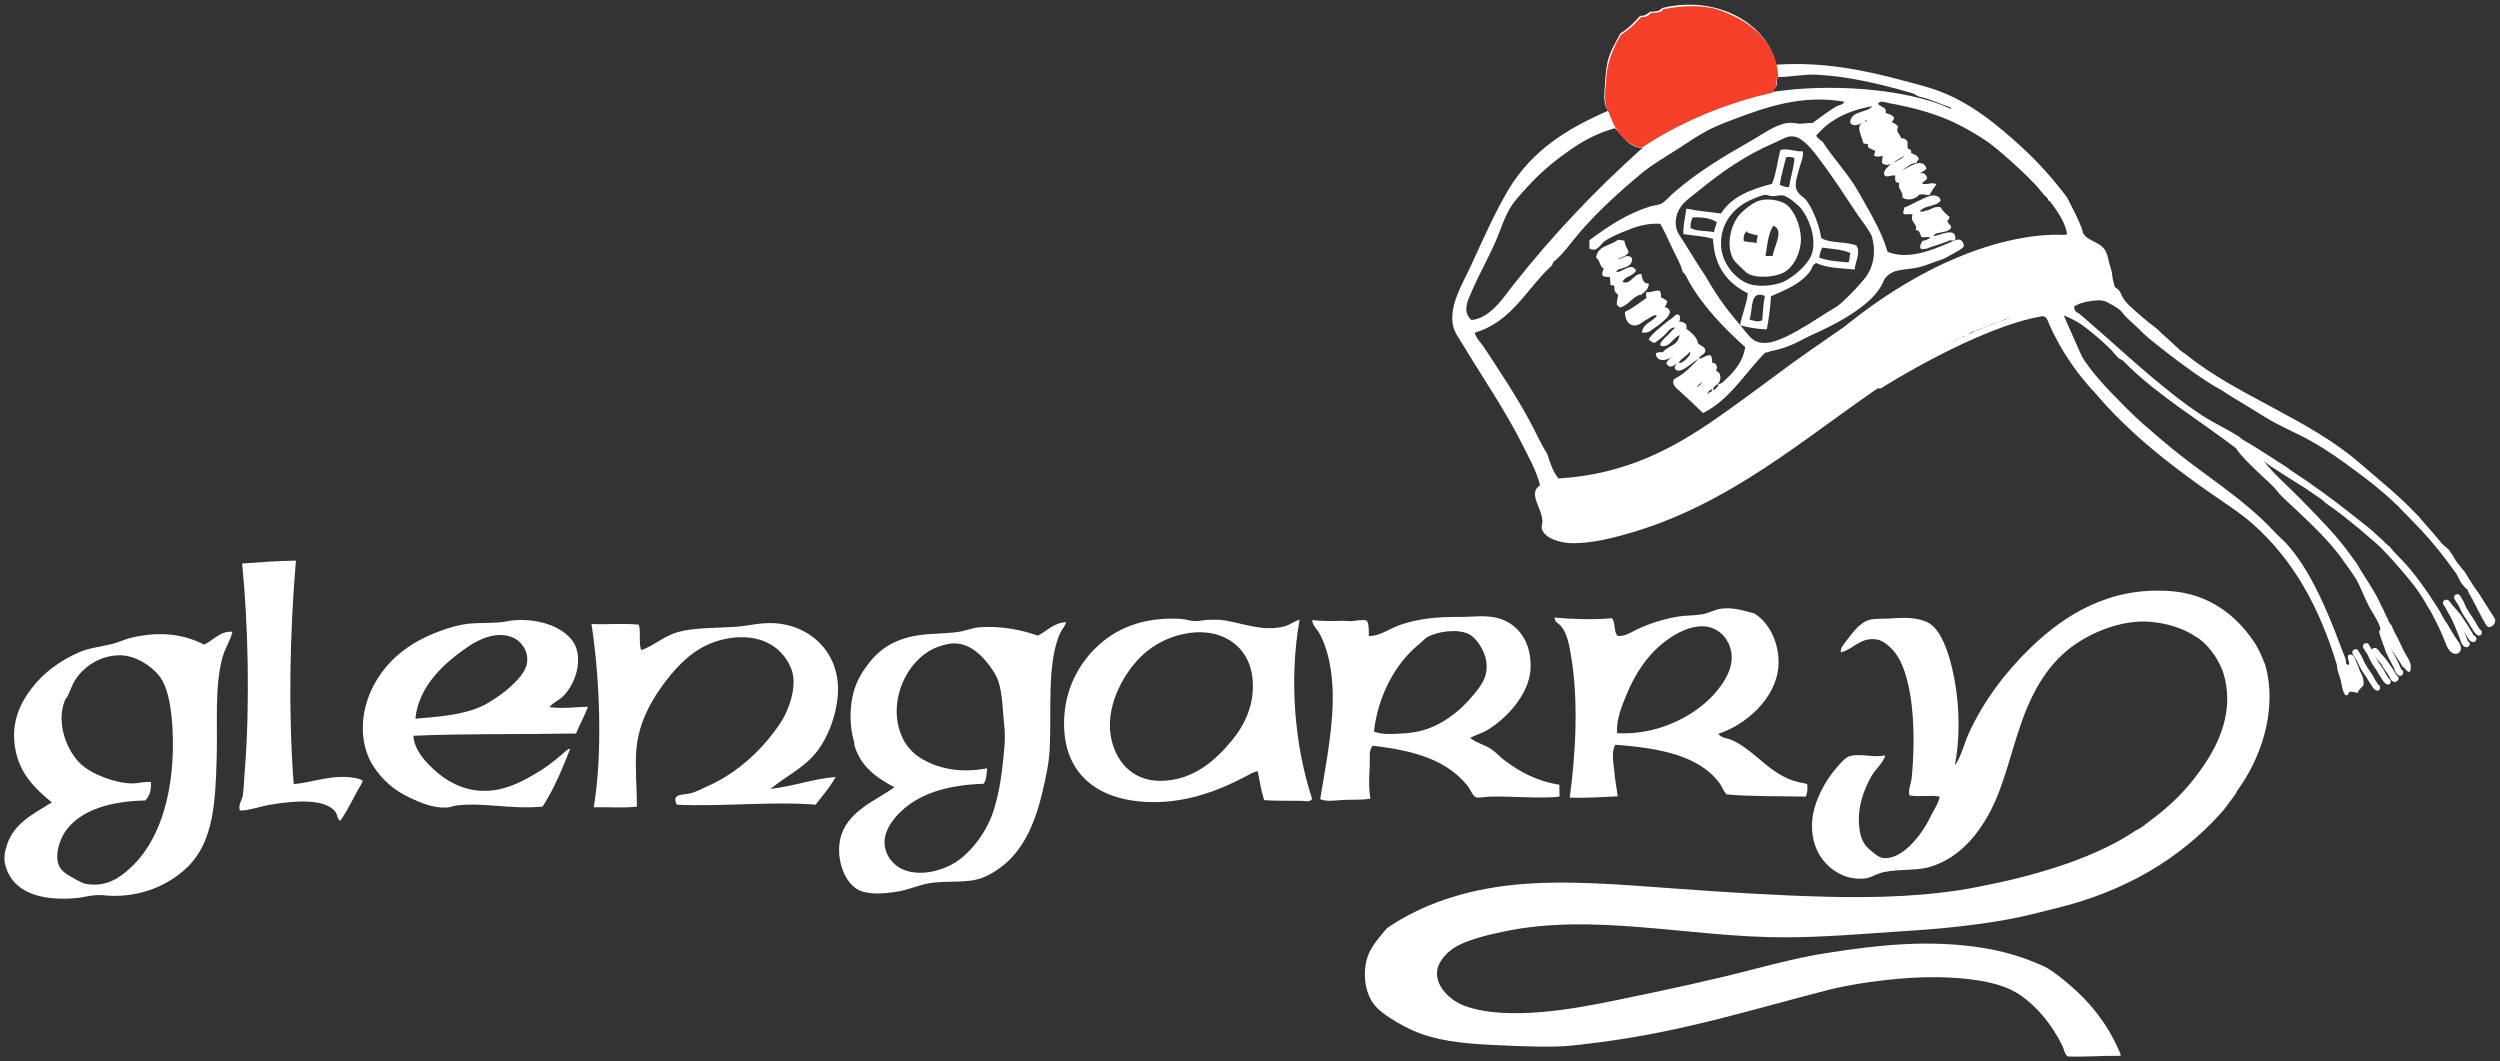 <svg xmlns="http://www.w3.org/2000/svg" xmlns:xlink="http://www.w3.org/1999/xlink" id="Livello_1" x="0px" y="0px" viewBox="0 0 776.4 329.5" style="enable-background:new 0 0 776.4 329.5;" xml:space="preserve"><rect x="0" y="0" width="776.4" height="329.5" fill="#333333" stroke="none"/><style type="text/css">	.st0{fill-rule:evenodd;clip-rule:evenodd;fill:#FFFFFF;}	.st1{fill-rule:evenodd;clip-rule:evenodd;fill:#F44029;}	.st2{fill:#FFFFFF;}</style><path class="st0" d="M740.2,197.8c-0.1-0.4-0.1-1.6-0.7-1.1c-0.2-3.3-2.6-6-4-8.8c-1.5-3-2.4-5.7-4-8.4c-0.4-0.6-0.6-0.8-1-1.5 c-0.9-1.3-1.6-2.3-2.5-3.5c-0.2-0.2-0.1-0.2-0.4-0.6c0,0.1-0.4-0.6-0.5-0.7c-3.6-4.9-8.7-9.9-13.4-14.3c-2.5-2.3-4.8-4.5-5.6-5.3 c-0.4-0.4-0.3-0.3-0.5-0.6c-1.7-2.3-4.5-4.5-6.8-6.8s-4.7-4.4-6.4-7c-11.5-8.8-23.5-15.9-33.6-25.7c-0.5-0.5-1-1.1-1.5-1.5 c-0.4-0.3-1.1-0.5-1.5-0.9c-0.9-0.9-1.7-2-2.6-2.9c-3-2.9-6.2-5.6-9.7-8.1c-1-0.7-2.1-1.9-3.5-1.8c0.2-0.4,0.7-0.2,0.2-0.7 c-1.5,0-0.5-0.6-2-0.9c-1.5,0.6,0.4,2.8,0,2.6c0-0.2-0.2-0.1-0.2,0c0.8,1.5,1.7,4,2.6,4.6c0.2,1.2,1.8,3.9,2.6,4.4 c1.3,2.7,3.3,5.4,5.3,7.9c2,2.4,4.2,4.8,6.4,7c3.8,4,7.7,7.8,12.1,11.4c0.5,0.4,0.8,0.8,1.6,1.4c0.9,0.8,1.3,1.1,1.9,1.6 c10.9,9.3,23.9,16.8,33.8,27.5c1.4,1.5,2.9,2.7,4.2,4.2c6.2,7.1,10.6,16.6,14.5,26.4c1.1,2.8,2.1,5.6,3.3,8.6 c0.2,0.4,0.2,1.1,0.3,1.6c0,0.3,0.2,0.5,0.6,0.6c1.1-0.4-0.7-2.1,0.2-3.1c1.8-0.7,2.1,2,2.9,3.3c0-0.1,0,0,0,0.1 c0-0.3,0.1,0.4,0.2,0.5c0.5,1.9,1.8,2.8,1.5,5.5c-0.6,0.8-1.5,1.3-1.8,2.4c-0.6-0.2-1.4-0.3-2-0.4c-1.1-0.1-0.6,1.3-1.8,1.1 c-1-1.2-1.1-3.1-1.5-4.8c-0.5-1.8-1.2-3.1-1.1-4.4c-5.5-18.2-13.5-32.7-26.2-44c-4.1-3.6-8.9-6.6-13.6-9.9 c-18.4-12.9-35.7-27.3-46.6-47c-0.1-0.6-1-3.2-1.5-3.3c0.1-0.7-0.8-2.1-0.9-2.6c-0.1-0.2-0.5-1.2-0.4-0.2c0-1.1-0.7-2.7-1.8-3.3 c-3,0.4-4.5,1.1-7.3,1.5c-0.4,0,0.1,0.3,0.2,0.2c-0.4,0.4-0.9,0.1-1.5,0.2c-0.6,0.1,0.2,0.2-0.4,0.4c-0.4,0.1-2,0.1-2.9,0.4 c-0.8,0.3-2.1,0.9-2,0.9c-1,0.3-2.6,0.7-3.5,1.3c0,0,0.1-0.1-0.2,0c-1.1,0.4-2,0.9-2.9,1.1c-0.2,0.1-1.1,0.5-0.2,0.4 c-0.3,0.4-0.8-0.2-1.3,0.2c-1.5,0.4-2,1.7-3.1,1.3c-0.1,0.6-1,0.6-0.9,0.9c-0.1,0.3-0.3-0.1-0.7,0c-6.8,3.7-14,7.8-20.4,12.3 c-0.8,0.6-1.4,1.2-2.2,1.5c-24.5,16.4-48.2,38-80.9,47c-2.5,0.7-4.9,1.3-7.5,1.8c-2.7,0.5-5.5,0.9-8.6,0.9c-4.1,0-9-1.6-9.7-4.6 c-0.1-0.6,0.3-1.6,0.2-2.4c-0.2-4.1-4.6-8.5-0.7-11c-1.3-4.9-3.8-9.2-5.9-13.4c-5.3-10.4-11.8-19.8-18-30.1c-1.9-3.2-3.8-5-3.3-9.9 c0.5-5.3,3.9-10.7,5.9-15.2c3.5-7.6,7.3-16.2,11.4-23.1c7.4-12.4,18.4-19.1,31-24.6c-1-1.5-1.3-3.2-1.1-6.2c0.2-2.6,0.3-5.5,0.7-7.7 c0.6-4.2,3-7.7,4.2-10.1c2.4-1.5,4.3-3.4,6.2-5.5c1.5,0.1,2.1-0.5,3.1-1.3c1,0.1,1.6-0.1,2.4-0.2c0.5-0.2,1-0.5,1.3-0.9 c16.4-4.1,32.4,4.3,35.4,17.6c14-1,27,1.6,38.2,4.6c4.1,1.1,8,2,11.6,3.3c10.5,3.7,19.2,11,26.8,18c5.1,4.7,9.7,9.9,13.8,15.4 c1.4,2.9,3.2,6.1,4.4,9.2c0.3,0.7,0.3,1.1,0.4,1.5c0.1,0.3,0.2,0.5,0.7,1.1c1.3,1.5,4.5,2.2,5.9,4c1,1.3,1.2,2.6,1.5,4 c0.3,1.1,0.6,1.9,0.9,3.1c0.1,0.3,0.2,1.1,0.1,0.7c0.2,1.7,0.4,2.4,0.8,3.9c0,0.3,0.2,0.4,0.5,0.5c0.7,0.7,0.9,0.4,1.7,2.3 c1,2.4,4,4.6,6.2,6.6c0.2,0.2,1.4,1.2,2.4,2s1.4,1,2.7,2.1c0.8,0.9,1.2,1.2,2.1,2c1.5,1.3,2.9,2.7,4.6,4.2c0.3,0.2,0.2,0.3,0.3,0.3 c0,0,0.1,0.1,0.4,0.3c0.4,0.3,1,0.6,1.3,0.9c16,12.9,38.1,20,53.8,33.6c5.5,4.8,11.1,9.2,16.3,14.5c0.5,0.5,1.2,1.3,2,2 c1.3,1.7,3,3.4,4.6,5.3c0.8,1,1.6,1.9,2.4,2.9c0.8,0.9,1.1,1.1,2.4,2.2c0.4,0.5,0.2,0.2,0.7,1c1,1.2,0.8,1.4,1.7,2.7 c0.3,0.4,0.4,0.5,0.5,0.7c0.7,0.6,0.8,1.2,2,2.4c1.4,2.1,2.8,4.7,4.6,7l5,7.9c0.2,1.8-1.3,2.3-1.3,2.3c-0.7,0.5-1.3-0.2-1.3-0.2 c-0.8-1.1-4.6-8.5-4.6-8.5c-0.5-0.9-1.2-2-1.5-3.1c-0.1-0.2,0.4,1.2-2-2c-1.3-2.5-1-2.2-2-3.5c-3.2-4.5-6.5-8.6-10.1-12.5 c-2.1-2.2-5.1-5.3-6.6-6.8c-0.7-0.7-0.7-1-1.3-1.3c-4-3.9-8.3-7.3-12.7-10.5c-4.3-3.2-8.6-6.3-13.4-9c-4.7-2.7-9.9-4.7-14.7-7.7 c-3.5-2.2-7.2-4.4-10.5-6.4c-0.5-0.3-1.1-0.7-1.7-1.1c-0.6-0.4-0.8-0.5-1.2-0.8c-5.2-2.6-15.8-10.5-23.1-16.5 c-0.3-0.3-0.4-0.5-1.2-1.1c-0.7-0.7-1-1-1.5-1.5c-1.6-1.6-3.9-3.3-5.3-5.3c-0.6-0.7-1.4-1.1-1.9-1.5c-0.9-0.6-0.9-0.5-1.6-0.9 c-2.6-1.7-4.3-1.1-7.4-0.7l-2.1,0.6l-1.7,0.8c-0.2,1.6,0.9,1.9,1.5,2.3c9.7,8.2,19.4,17.5,29.7,25.5c2.8,2.2,5.6,4.2,8.6,6.2 c3.6,2.3,7.9,4.3,11.2,6.4c0.4,0.2,0.7,0.7,1.1,0.9c5,2.9,9.4,5.9,13.4,8.4c0.5,0.4,1.1,0.7,1.5,1.1c6.6,4.3,13.5,9.3,20,14.5 c2,1.6,3.8,2.9,5.7,4.6c0.8,0.7,1.8,1.7,3.2,2.9c0.4,0.4,0.5,0.6,1.2,1.2c0.4,0.3,0.7,0.5,1.1,1c1.2,1.5,2.5,2.7,4,4.3 c3.6,3.9,6.9,8.5,9.9,13.2c0.5,0.8,0.8,1.3,1.5,2.4c0.4,0.9,0.8,1.5,1.2,2.2c0,0.1,0,0,0.4,0.7c0.3,0.3,0.1,0.1,0.8,1.1 c0,0.1,2.3,4.1,3.3,5.3c1.5,2.2,0.5,3.4-0.4,3.7c-2.1,0.4-3.1-1.9-3.7-3.5c-1.7-4.6-4-8.5-4.5-9.6c-0.3-0.6-0.9-1.3-1-1.6 c-2.6-4.7-5-7.6-8.1-11.2c-2.8-3.2-5.5-6.4-8.8-9.2c-0.3-0.3-0.8-0.6-1.2-1c-1-0.9-2-1.7-3-2.6c-3.2-2.6-6.7-5.5-10.3-7.9 c-1-0.8-0.9-0.9-1.5-1.3c-1.4-1-3.3-2.3-4.8-3.3c-1-0.7-1.4-0.9-2.4-1.5c-2.2-1.4-6.5-4.1-7.5-4.8c-0.9-0.5-2.3-1.5-3.3-2.4 c3.3,4.3,7.5,7.8,11.2,11.6c3,3.1,7.5,7.6,11,11.6c2.4,2.8,4.6,5.7,6.7,8.7c1.7,3,4.7,7.3,6.7,11.1c0.3,0.6,0.6,1.4,0.9,2 c0.2,0.4,0.8,1.4,0.9,1.7c0.3,0.9,0.1,0.1,0.8,1.8c0.2,0.3,0.2,0.3,0.7,1.5c0.1,0.2,0.1,0.3,0.8,1.1c0.5,1.1,1,2.4,1.9,3.9 c0.3,0.6,0.7,1.4,1.1,2.3c0.3,0.8,0.8,1.7,1.3,2.6c1,1.8,2.2,3.2,1.5,5.5c-0.9,0.7-1.8-1.5-2.2-1.3 M482,82.4 c-7.6,6.8-12.4,17.6-24,20.9c0.4,1.8,1.9,3.1,2.9,4.6c5,7.6,10,15.1,14.3,23.1c1.8,3.3,3.2,6.7,5.3,9.9c0.9,2.9,1.8,5.6,3.5,7.7 c21.3-1.3,36.2-9.7,49.4-18.9c6.4-4.5,12.8-9.2,18.7-13.6c6.2-4.7,12.6-9,18.9-13.4c2.4-1.7,5.4-2.9,7.3-5.3 c-0.1,0.2-0.3,0.6,0.2,0.4c1-0.3,4.8-3.6,5.1-4c0.7,0,1.6-0.5,2.2-0.9c0.7-0.5,1.5-1.1,2.2-1.5c1.2-0.7,2.8-1.7,3.7-2.4 c0.3-0.2,0-0.3,0.2-0.4c0.9-0.6,2.1-0.9,3.1-1.5s2-1.4,3.1-2c2.3-1.3,4.8-2,6.4-3.5c1.1,0.1,3.1-1.2,3.5-1.3c2-0.5,4.6-2,5.9-2.4 c6.5-1.9,14.4-4.2,22.6-4.8c1.9-0.1,3.8,0.2,5.7-0.4c-0.6-4.7-3.2-7.3-5.5-10.3c-0.1-0.3-0.5-0.2-0.7,0c0.4-1-0.9-1.4-1.3-2 c-1.9-2.2-3.4-4.6-5.3-6.6c-1.3-1.4-3-2.6-4.6-4c-4.7-4.1-9.8-7.5-15.4-10.5c-6.7-3.6-14.5-5.8-22.9-7.3c-0.9-0.2-2.5-0.9-3.3,0.2 c0.9,1.2,2.8,0.9,2.4,2.9c1.1,0.3,2.2,0.6,2.6,1.5c0,0.7-0.5,0.9-0.7,1.3c0.8,0.4,1.6,0.8,2,1.5c-0.9,1.5,0.5,2.1,0.9,3.5 c1,0,1.6,0.4,2,1.1v2c0.4,0.4,1.4,0.3,1.1,1.5c0.9,0.5,2.1,0.7,2.4,1.8c-0.1,0.6-0.7,0.7-0.7,1.3c-1.7,0-3,1.3-4.6,2.4 c2-0.9,6.4-4.4,7.7-0.7c-0.4,0.7-1.3,1-2,1.5c1.6-0.3,1.8,0.7,2.2,1.5c-0.1,0.8-2.2,1.5-1.3,1.8c1.6,0.3,3.2-0.7,4.2,0.2 c-0.9,1-1.5,2.2-2.2,3.3c-1.1,0-1.8-0.4-3.1-0.2c-0.9,1.3-3.7,2.2-5.3,0.9c0.3-2.1-1.7-2.6-0.9-4.6c-1.5,0.3-1.4-1-1.3-2.2 c-1.7-0.2-2.9,1-3.5-0.4c-0.1-1.7,1.9-2.5,2-3.3c-0.6,0.7-2.1,0.4-2.6-0.2c-0.1-0.9,0.2-1.5,0.2-2.2c-0.8,0.2-1.9,0.4-2.6,0 c-0.2-0.8,0.3-0.8,0.2-1.5c-0.7-0.8-2.5-0.4-2.2-2.2c-0.7,0-1.3,0-1.5-0.4c-0.4-2.3-2.6-5.2,0.2-6.4c-1.2,0.7-3.2,1.7-4.2,0.2 c0-3.8,5.7-3.1,6.8-5.1c-7.5,1.3-13.4,4.3-17.4,9.2c0.6,0.7,1.2,1.3,2,1.8c3.5,5.4,8.2,10.2,11.4,16s6.9,11.6,8.8,18.2 c6.1,2.5,13.2-0.3,18.2-2.4c2.8-1.2,4.8-2.6,5.5,0.4c0,0.8-0.9,1-1.3,1.4c-0.2,0.2-1.1,0.6-1.2,0.7c-0.1,0.1-0.4,0.3-0.5,0.3 c-0.1,0.1-0.2,0.1-0.5,0.3c-0.4,0.2-0.9,0.4-1.3,0.7c-0.8,0.4-1.3,0.7-2.3,1.1c-2,0.5-3.8,1.5-6.5,2.2c-3.9,1-7.7,0.6-9.9,2.2 c-1.3,0.9-2.2,1.6-2,3.1c-1.1,0.1-1.7,1.6-2.6,2.6c-1,1-2.3,1.7-2.6,2.6c-0.4-0.4-2,0.8-1.5,1.3c-1-0.5-2.4,1-2.4,1.5 c-1-0.1-2.3,1.1-3.5,2c-0.5,0.4-1.2,0.7-1.8,1.1c-1.3,1-0.9,1.5-1.5,0.9c-2.3,1.9-5.1,3.3-7.9,4.8c-3.5,2-7.8,3.8-12.1,4.2 c-6.5,6.4-11,14.7-19.6,19.1c-1.9-1.9-4.7-4.5-7-6.6c-1.3-1.2-2.9-2.2-2-4c3.2-1.5,5.4-4,7.7-6.4c-2.1,1.2-6.1,5.5-7.5,3.1 c0-0.9,0.6-1.4,1.1-1.8c-1.1,0.7-2.7,2.3-3.7,0.2c0.3-1.1,2.5-2.5,2.2-2.6c-1.1,1.7-5.2,2.7-5.5-0.4c0.5-0.4,1.2-0.5,2.2-0.4 c1-1.4,3.1-1.9,4.2-3.1c0.7-0.7,0.7-1.4,1.1-2.2c-2.2,0.7-3.1,4-5.9,3.3c-1.1-0.8,2.7-3.6,3.1-4.4c0.7-0.7,1.5-1.2,1.1-1.3 c-1.5,0.1-2.2,1.6-3.1,2.4c-1,0.9-2,1.7-3.1,2.4c-0.7-0.2-1.3-0.6-1.8-1.1c1.2-1.9,3-3.2,4.4-4.4c1.2-1,1.7-1.4,2.9-2.2 c0.6-0.5,1.1-1.3,2-1.1c0.6,0.4,0.5,1.5,0.2,2.2c1.1-0.1,1.6,0.4,2.2,0.9c0,0.8,0.2,0.6,0,1.3c1.6,1.2,3.2,2.4,3.7,4.6 c0.9,0.8,2.2,1,2.2,2.2s-1.5,1.3-2,2.4c1,0.3,2.5-1.4,3.7-0.9c0.3,0.6,0.5,1.2,0.4,2.2c0.5,0.2,1.3,0.2,1.3,0.9c0.5,0.5,0,1.1,0,1.8 c1.7,0.3,1.6,3.1,0.4,4c1.1,0.1,2.1-1,2.9-1.8c2.6-2.4,5.1-5.6,5.7-9.7c-6.5-5.8-13-12.5-17.4-20.2c-0.6-1-1-2.4-2-3.1 c-0.6-2.5-2.1-4.9-3.3-7.5s-2.4-5.2-3.7-7.5c-3.6-0.2-6.8,0.6-9.7,1.8c-2.6,1-5.8,2.3-7.7,3.7c-1.4,1.1-2.1,3.4-4.6,2.2v-2.6 c5.8-4.3,11.6-8.2,18.9-10.5c1.1-0.3,2.5-0.4,3.5-0.9c1.2-0.6,2.7-2.5,4.2-3.7c7.3-6.3,15.4-11.1,24-16c3.3-1.9,7-4.7,10.8-5.3 c1.5-0.2,2.5,0.1,3.5,0.2c1.5,0.1,2.8-0.3,4.4-0.2c2.4-1.7,4.9-3.7,7.3-5.1c0.9-0.5,2.1-0.5,2.6-1.5c-13.3-2.4-25,1.9-34.5,5.5 c-3.5,1.3-6.5,2.5-9.4,4.2c-2.9,1.6-5.5,3.5-8.4,5.3c-3.7,2.4-7.4,4.5-10.8,7.3c-6.6,5.5-13.2,11.5-18.7,17.8 c-2.9,3.3-5.3,7-8.6,9.7 M531.6,121c-0.1,1.3,1.9-0.9,2.2-1.5C533,118.9,532.1,120.7,531.6,121 M532.1,120.6c-0.8,0.3-2,1.2-1.8,1.8 C530.6,121.6,532.6,121.6,532.1,120.6 M596.4,30.1c-1.1-0.3-1.1-0.4-1.5-0.7c-0.9-0.5-1.8-0.7-2.6-0.9c-8.3-2.4-18.3-4.8-28.1-5.3 c-4.4-0.2-8.4,0.8-11.9,0.7c-0.6,0.4-0.4,1.5-0.4,2.4c-0.2,0.7-1.9,2-1.1,2.2c17.5-2.6,39-1,52.5,4.2c0.7,0.3,3.2,1.6,2.6,0.7 C602.5,32.3,599.8,30.9,596.4,30.1 M588.1,50.5c1-0.6,3.1-1.3,3.1-2.2C590.3,49.3,588.9,49.6,588.1,50.5 M580.2,87.2 c0.5-0.5,1.3-1,1.5-1.3s-0.2-0.4,0-0.7c0.1-0.2,0.3-0.2,0.4-0.4c0.8-1.5,1.5-5.8,0.7-8.8c-0.4-1.2-1.7-3.1-2.6-4.6 c-0.9-1.5-2.1-3-3.1-4.4c-4.3-6.4-7.4-11.4-12.1-17.6c-1.9-2.6-5-6.6-7.9-7c-1.9-0.3-3.3,0.7-5.7,1.8c-9.4,4-16.7,9.2-23.7,14.9 c-1.9,1.6-4.5,3.3-5.7,5.1c-1.4,2-2,4.5-1.3,7c0.4,1.4,1.5,2.8,2.4,4.2c2.1,3.4,4.3,7,6.4,10.1c0.3,0.5,0.7,1.1,0.9,1.5 c3,5.3,6.8,10.3,10.8,14.9c1.4,1.7,2.7,3.6,4.4,4.2c3,1.1,6.1-0.2,9-1.5c4.8-2.3,8.6-4.9,12.7-7.5c2.7-1.7,5.5-3,7-5.1 C576.3,91.2,578.6,88.9,580.2,87.2 M579.1,37.8c0.4,0,0.6-0.2,0.7-0.4C579.4,37.3,579.2,37.5,579.1,37.8 M527.2,119.8 c-0.9,0.9,1.5-0.4,1.3-1.1C528,119.3,527.5,119.5,527.2,119.8 M501.5,39.8c-5.9,1.7-10.4,4.2-14.9,7.5c-4.8,3.4-8.7,6.8-12.5,11 c-1.9,2.1-4,4.3-5.3,6.6c-1.5,2.6-2.5,5.6-3.7,8.6c-2.4,5.9-5.4,10.9-7.9,16.7c-1.2,2.7-3.3,6.6-0.2,9.2c3.5-0.4,6-2.6,8.1-4.8 c1.8-1.9,3.4-4.3,5.1-6.4c12.1-15.3,25.2-29.1,39.6-42c0.1,0,0.3,0,0.2-0.2C505.4,45.5,504,42.1,501.5,39.8 M524.8,109.2 c-0.9,1.4-2.6,2-3.5,3.5c0.8,0.3,2.1-0.9,2.5-1.3C524,111.1,525.3,110.1,524.8,109.2"></path><path class="st0" d="M596.7,77.4c-1-0.8,0.3-2.4,0.4-2.6c0.5-0.1,1.9-0.4,2.4-1.1c-0.6-0.1-1.1-0.1-2.6,0c-0.8-0.6-0.4-2.4-2-2.2 c0.9-2-2-2.6-0.9-4.8c-0.9-0.6-2.3,0.3-2.9-0.4c-0.2-0.8,0.4-0.9,0.2-1.8c1.5-0.4,5.8-3.1,8.3-3.7c1.3-0.3,2.9,0.1,3.1,1.5 c-1.3,1.9-5.1,1.4-6.4,3.3c-0.1,0.4,2.3-0.1,1.6-0.2c1.5,0.1,2.3-1.4,4.7-1.1c0.7,1.2,1.8,2.2,2.9,3.1c-0.2,0.4-0.3,0.9-0.7,1.1 c0,0.9,0.8,1.1,1.1,1.8c0.2,1-0.9,1.1-1.3,1.5c-2.3,0.6-3.5,0.4-4.2,1.5c1.3,0.2,7.6-3.4,6.8,1.3c-0.9,0.2-0.8,0.1-1.6,0 c-1,0.5-2,0.8-3.4,1.3c-1.7,0.6-2.7,0.8-3.7,1.3"></path><path class="st0" d="M576,83.7c-4.1-0.4-8.5-0.4-11.9-2c-1.3,0.4-1.3,1.7-2,2.6c-2.8,3.8-7.5,5.7-12.1,7.7 c-0.2,3.6-0.7,7.1-1.3,10.3c-3.2-0.1-6.2-0.7-8.3-1.3c0.6-3.5,2-6.2,2.4-9.9c-6.1-3.1-10.4-8-10.8-16.9c-2.7-0.9-6.2-1-9.2-1.5 c-0.1-3,0.6-5.3,0.9-7.9c3.3,0.7,7.9,1.1,10.8,1.5c3.2-5.2,9.2-7.5,15.8-9.2c1.3-3.1,1.7-7,2.6-10.5c2.5-0.7,4.4,0.6,7,0.4 c0.3,1.9-0.8,3.9-1.3,5.9c-1,3.8-1.9,5.9,1.3,8.3c1.8,1,4.9,7.4,5.7,12.7c2.7,1.8,7.9,1,11,2.4C577.9,78.9,576.1,81.3,576,83.7  M565.9,76.9c-0.4,0.9-0.8,1.8-0.9,3.1c2.5,1,5.8,1.2,9,1.5c0.6-0.6,0.3-2.1,0.7-2.9C572.3,77.5,569,77.3,565.9,76.9 M562.8,78.5 c1.3-4.8-1-10.7-3.5-13.8c-1.1-1.3-3.9-3.6-5.5-4c-1.1-0.2-2.4,0.3-3.5,0.2c-0.9,0-1.6-0.5-2.2-0.4c-0.9,0.1-2.5,0.8-3.7,1.3 c-5.6,2.2-10.3,7.3-9.9,14.7c0.3,4.8,3.7,9.3,7.5,11.2c3.6,1.8,9.2,1,11.9-0.2C557.2,85.9,561.8,82,562.8,78.5 M557.3,49.2 c-0.5-0.5-1.6-0.5-2.6-0.4c-0.7,2.8-1.5,5.5-2,8.6c0.9,0.3,1.6,0.8,2.9,0.7C556.1,55,557,52.4,557.3,49.2 M548.1,91.9 c-4.9-2.1-3.6,4.7-4.8,7.3c1.2,0.4,2.8,1,4,0.2C547.5,96.9,547.6,94.2,548.1,91.9 M533.2,69c-1.8-1.2-4.4-1.6-7.5-1.5 c-0.4,0.9-0.8,1.8-0.7,3.3c1.8,1.1,4.9,0.8,7.3,1.3C532.5,71,532.9,70,533.2,69"></path><path class="st0" d="M559.3,74.3c0,4-2.2,8.9-5.7,10.5c-2,1-7.1,1.8-10.3,0.4c-1.1-0.5-1.9-1.5-2.9-2.4c-0.9-0.9-2-1.8-2.4-2.9 c-2-4.5-0.2-10.5,2.2-13.2c1.7-1.9,4.6-4,6.2-4.4c2.3-0.7,5.7-0.3,7.9,0.9C556.9,64.8,559.2,69.5,559.3,74.3 M550.7,70.1 c-1.7,2.8-1.9,6.4-2.4,9.4h2.2C551,76.4,554.2,71.4,550.7,70.1 M542.4,71.9c-0.7,0.6-1,1.5-0.9,2.9c1,0.5,2.8,0.3,4,0.7 c0.1-0.8,0.2-1.7,0.4-2.4c-1.2-0.2-2.7-0.7-3.3-0.9C542.8,72.1,542.8,71.8,542.4,71.9"></path><path class="st0" d="M514.5,98.2c-1.5,1.8-4.2,2.2-4.6,5.1c1.9,0.1,2.2-0.2,3.7-1.3c1.1-0.7,1.7-1.2,2.4-1.8c1.2-1,3.7-3,2-4.4 c-0.5-0.4-0.8-0.3-1.1-0.4c0.5-0.4,0.7-1.1,0.9-1.8c-0.5-0.6-1.3-0.9-2-1.3c0.1-0.9,0-1.6-0.4-2c-1.2-0.3-2.8,0.7-4,0.4 c-0.3,0.3-0.3,1.4,0,1.8c-2.2,1.5-4.3,3.2-6.8,4.4c0.2,3,1.4,4,2.9,4.2c1.6,0.1,2.9-1.5,4.2-2C511.6,99.1,514.4,97.1,514.5,98.2"></path><path class="st0" d="M501.9,84.4c1.8,0.5,4.6-3.2,6.2-0.4c-0.8,1.8-3.4,1.7-4.2,3.5c2.4,1.3,3.3-2.6,5.9-2.4 c0.1,1.6,0.8,3.2,2.2,2.9c0.2,2-1.8,2.9-2.2,3.5c-2.6,0.2-3.9,3.4-6.8,4c-0.3-0.3-0.6-0.6-0.9-0.9c0-1.4,0.4-2.3,0.4-3.1 c-0.7-0.5-1.3-1-1.1-2.4c0-0.7-1-0.3-1.3-0.7c0.1-1-0.1-1.6-0.2-2.4c-1,0.1-1.7-0.1-2.2-0.4c-0.3-0.7,0.1-1.5,0.4-2.2 c-1.4-0.5-1.1-2.7-2.4-3.3c0.3-3.9,4.6-3.7,6.8-5.7c0.5,0.3,1.5,0.1,2,0.4c0.1,1.5,0.9,2.3,1.3,3.5c-0.6,1.3-2.3,1.5-3.5,2.2 c1.2,0.1,3.3-2.1,4.6-0.2c0,1.8-1.4,2.6-2.9,2.9c-0.2,0-0.1,0.2,0,0.2C503.6,83.3,502.3,83.6,501.9,84.4"></path><path class="st0" d="M560.8,247.4c-8.6-0.2-17.3,0-24.6-0.7c-1-1-1.4-2.5-2.2-3.5c-6.2-8.4-18.3-10.9-32.3-11.9 c-1.3,2-0.7,5.1-0.4,7.9c0.2,2.9,0.8,5.7,1.1,8.1c-4.5,0.2-9.7,0.6-14.9,0.4c1.8-13.4,2.8-30,0.4-44c-0.6-3.5-1.1-6.6-2.9-9 c-0.7-1-2.3-1.5-2.2-2.9c5.4,0.5,12.1,0.7,17.8,0.2c1.2,1.3,0.5,4.4,1.8,5.5c2.2,0.2,4.1-1.1,5.9-2c3.6-1.7,8-3.2,12.7-4 c2.4-0.4,4.9-0.3,7.5-0.7c2-0.3,3.9-1.5,6.2-1.8c3.7-0.4,6.6,0.6,10.1,1.5c4.6,2.8,8,9.3,7.5,16.5c-0.8,10.1-10.3,18.2-18.7,20.9 c1.2,1.5,3,1.3,4.4,2c8,3.7,12.3,12,22.6,13.4c0.2,0.2,0.6,0.1,0.7,0.4C561.4,245.5,561.2,246.5,560.8,247.4 M532.5,215.4 c2.3-2.7,5.2-6.5,5.3-11c0.1-5-3.5-9.9-9.2-9.9c-4,0-7.9,2.1-10.8,4.2c-5.9,4.2-9.9,10.3-12.7,17.1c-1.5,3.7-3.2,7.7-2.9,11.9 C514.7,228.4,526.2,222.5,532.5,215.4"></path><path class="st0" d="M419.3,192.9c1.7,0,3.4-0.6,5.1-0.2c0.8,1,0.7,3,0.7,4.8c3.2,0.2,6.2-2.2,9.9-3.5c5.3-1.8,11.2-2.5,18.7-2.4 c3.5,0,7-0.6,10.8,0.2c6.7,1.4,11.4,7.5,10.8,16.3c-0.6,7.8-7.6,15.1-13.2,18.5c-1.9,1.2-3.9,1.6-5.5,2.6c2,1.6,4.6,2.1,6.6,3.5 c1.6,1.1,2.8,2.6,4.4,3.7c4.5,3.3,9.6,6.2,16.7,7.3c-0.1,1.2,0.1,3.2,0,3.7c-5.1,0.7-16.3-0.2-21.5,0c-1.3,0-3.6,0.5-4.4,0.2 c-1-0.3-1.6-2.2-2.6-3.5c-6.4-8-16.3-11-29.5-12.5c-1.3,1.4-0.8,3.7-0.9,5.9c-0.2,3.6-0.4,7.3,0.2,10.5c-2.3,0.5-5.2,0.3-7.9,0.4 s-5.5,0.7-7.7-0.2c1.2-7.3,3-16.6,3.7-25.9s-0.3-19.1-4-25.7c-0.8-1.4-2-2.2-2.2-4c3.3,0.3,6.2,0.3,9.7,0.2 M433.4,227.9 c2.2-0.1,4.6-0.2,6.8-0.7c7.2-1.4,13.4-6.5,17.4-11.4c2.4-2.9,4.6-5.6,4-10.3c-0.4-3-2.8-7.3-5.5-8.6c-3.4-1.7-9.7-0.8-12.7,0.9 c-1,0.5-1.9,1.7-3.1,2.6c-7.1,5.9-12.4,15.9-13.6,26.8C428.7,228,431.1,228,433.4,227.9"></path><path class="st0" d="M407.5,248.1c0,0.2-0.1,0.2-0.2,0.2c-0.6,0.9-2.2,0.4-3.3,0.4c-3.9,0-8.6,0-11.4-0.2c-0.9-2.7-1.4-6-2-9 c-1.3,0.2-2.4,0.9-3.5,1.5c-7.7,4.1-17.8,8.2-29,8.1c-18.7-0.1-29-10.3-27.5-27.5c0.7-8.5,4.8-15.7,9.7-20.4 c5.9-5.8,14.4-9.7,26.4-9c1.5,0.1,3,0.7,4.6,0.7c1.3,0,2.6-0.4,4-0.4c1.2,0,2.5-0.1,3.7,0c6.4,0.7,12.8,3.9,20,2 c1.7-0.5,3.1-1.7,4.6-2C400.2,211.5,402.2,232.1,407.5,248.1 M367.5,196.9c-4.5,0.9-9.1,3.3-12.3,6.2c-5.3,4.7-11.8,15-10.3,25.1 c1.2,7.9,6.5,14.3,15.4,14.3c10.4,0,17.5-6.7,22.4-12.7c3.8-4.6,7.3-11.4,6.2-19.8C387.5,200,378.6,194.5,367.5,196.9"></path><path class="st0" d="M239.3,245c7.2-0.8,12.9-3.1,20.2-3.7c-1.7,3.2-4.1,5.8-6.2,8.6c-13.1-1.1-30.1,0.7-43.1,0 c-1.8-3.5,1.9-3,4.2-3.5c1.5-0.4,3.2-1.2,4.8-2c7.7-3.3,14.2-8.6,19.3-14.7c2.1-2.6,4.2-5.3,5.5-8.1c1.2-2.5,2.8-7,2.4-11 c-0.2-2.6-1.5-5-2.9-6.8c-2.7-3.5-7.2-6-13.4-5.9c-3.6,0-7.6,1-10.5,2.4c-5.7,2.6-10.3,7.6-14.3,13.2c-3.9,5.5-7.1,11.9-7.7,19.6 c-0.4,5.6,0.2,11.2,0.2,17.4c-4,0.5-9,0.1-13.4,0.2c2.8-16.8,1.9-39.9-0.7-56.9c5.2,0.2,9.7-0.3,14.7,0.2c0.7,2.4-0.1,5.3,0.7,7.9 c3.5-1.1,6.3-3.8,10.5-5.3c5.1-1.8,13.1-1.5,19.6-2c3.3-0.3,6.3-1.1,9.9-1.1c12.1,0,22,9,21.1,22.2c-0.5,7.3-3.8,15-7.7,19.1 C248.8,238.9,243.6,241.4,239.3,245"></path><path class="st0" d="M182.6,219.5c-1.1,3-2.6,5.5-3.7,8.3c-16.8,0.3-35.5,0-50.5,0.7c0.1,3.3,2.4,6.5,4.6,8.8 c4,4.2,10.1,8.6,18.2,8.3c5.8-0.2,10.5-2.7,14.7-5.1c3.2-1.8,5.8-3.8,8.6-6.2c0.8-0.7,1.6-1.6,2.6-1.8c-2.5,6.4-5.1,12.6-8.6,18 c-10.1,0.9-17.6-1.3-26.4-0.4c-1,0.1-2.2,0.6-3.3,0.7c-4.2,0.2-8.3-1.5-11.6-3.1c-5-2.4-8.4-5.4-11.2-9.7c-2.1-3.1-3.6-7.9-3.3-13.2 c0.4-7.2,3.5-13.3,7.3-17.8s8.8-7.8,14.3-10.1c2.9-1.2,6-2.3,9.2-2.9c3.5-0.7,7.3-0.4,11.4-0.7c1.7-0.1,3.4-0.6,5.1-0.7 c7-0.4,13.7,1.6,17.4,5.9c4.1,4.9,1.8,13.3-2.4,17.6c-1.3,1.4-3.2,2-4.4,3.5C174.9,220.2,179.3,219.5,182.6,219.5 M150.1,219.1 c1.3-0.6,2.7-1.6,4-2.4c3.3-2.2,8.4-6.4,9.4-10.1c1.1-4-1.5-7.4-4.2-8.6c-5-2.1-10.2,0.4-13.6,2.6c-7.6,5.1-15.7,12.4-16.7,22.6 C135.8,222.6,144,222.1,150.1,219.1"></path><path class="st0" d="M105.7,254.9c-1-0.5-0.9-1.7-1.3-2.4c-3-4.9-13.9-3.7-20.4-2.6c-3.6,0.6-6.8,1.9-9.5,1.8 c-0.6-1.7,0.6-3.1,0.9-4.6c0.4-2.7,0.4-5.8,0.7-8.8c1.5-19.8,1-44.2-0.9-63.3c5.4-0.4,10.9-0.8,16.7-0.9 c-1.9,22.7-2.4,46.4-0.7,69.4c4.6-0.3,10.6-2.5,16.3-2.2c1.6,0.1,3.9,0.3,5.1,1.1v0.4C110.2,246.8,108.3,251.1,105.7,254.9"></path><path class="st0" d="M683,198.4c0.4,0.3-1.8-1.2-2.4-1.5c-3.1-1.8-7.2-3.2-11.9-3.7c-6.4-0.8-12.9,1.1-17.4,3.1 c-9.9,4.4-16,11.1-20.7,21.1c-4.6,9.8-6.7,21.5-10.8,31c-3.9,9-10.5,18-20.7,20.9c-4.6,1.3-11.3,0.4-15.6,2 c-1.4,0.5-2.7,1.3-4.2,1.5c-2.6,0.3-5.2-0.2-6.8-0.9c-5.6-2.3-10.4-8.1-9.7-17.1c0.5-5.8,3.9-12.2,7.5-16.3c1.3-1.5,2.9-3.4,4.2-3.7 c3.7-0.9,7,0.6,11-0.2c-0.8,2.6-3,4.1-4.4,6.6c-2.1,3.8-4.4,9.4-3.7,15.6c0.4,3.7,1.3,5.6,4,7.7c1.1,0.9,2.3,1.9,3.7,2 c4.7,0.3,9.2-4.7,11.2-7.5c1.6-2.2,2.5-3.8,3.5-5.9c0.8-1.6,2.1-3.4,2.6-5.7c-2.6-0.6-6.8,0.2-9.4-0.4c-0.5-1.7,0.5-3.5,0.7-5.5 c1.4-14,0.6-33.1-6.2-40c-1.3-1.3-2.9-2.6-4.6-2.9c-5.2-0.8-7.2,3-11.2,4c-0.2-1.3,0.8-2.4,1.5-3.3c1.6-2.1,4.2-5.9,7.3-6.8 c1.5-0.4,4-0.3,6.2-0.4c4.9-0.4,9.3-0.4,12.5,1.5c4.6,2.8,7.1,12.9,8.1,19.3c1.3,8,1.3,17.3-0.2,24.8c2.1-2.9,2.8-6.7,4.4-10.1 c4.7-10.2,11.4-19,19.3-26.6c10.5-10.1,24.4-18.9,43.5-17.4c10.5,0.8,18.2,6.2,23.3,12.5c1.9,2.4,3.2,4.1,4.6,7.3 c0.4,1,1.3,3,1.3,3.1c4.1,14.9-2,29.9-8.6,38.9c-0.3,0.6-0.5,1.1-1.3,2.1c-1.6,2.1-2.5,3.6-4.4,5.6c-12.5,13.7-29.3,23.8-50.8,29 c-4.9,1.2-10,2.6-15.2,3.5c-10.5,1.9-21.9,3-33.6,3.7c-11,0.7-23.2,1.8-35.4,1.8c-29.5,0-59.2-7.7-87.2-1.8 c-5.2,1.1-10.5,2.4-14.3,4.4c-2.7,1.4-6,4.5-6.4,7.9c-0.5,5.1,4.5,9.3,8.6,10.8c13.2,4.8,34.2,0.9,47.2-1.8 c15-3.1,29.2-6.1,43.7-9.9c6.7-1.7,14.1-3.6,22-4.8c15.3-2.4,31.3-4.2,48.1-1.5c5.5,0.9,11,2.4,15.8,4.4c1.4,0.6,2.8,1.1,4,1.8 c2.6,1.5,5.1,3.6,7.3,5.5c6.1,5.2,11.4,11.8,14.9,19.8c0.3,0.6,0.7,1.3,0.7,2c-5.7-0.1-10.7,0.4-16.5,0.2c-0.9-0.8-1.1-2.1-1.5-3.1 c-3.1-6.5-8.5-13.3-14.7-16.9c-7.4-4.3-21.5-5.1-32.7-4.4c-9,0.6-18,1.9-25.3,3.7c-23.7,6.1-45.4,13-71.2,16.3 c-4.4,0.5-8.7,1.2-13.2,1.3c-4.5,0.1-9,0-13.8-0.2c-8.7-0.4-17.8-0.6-25.7-2.9c-3.6-1-6.9-2.5-10.1-4.4c-3.2-1.9-6.3-3.9-7.9-6.6 c-2.6-4.3-2.8-10.8-0.7-15.2c1.4-2.8,3.6-5.3,5.5-7.5c10.6-7.2,23.7-11.8,39.3-13.4s32.8-0.1,49.4,1.1c16.2,1.2,32.2,2.2,47.9,2.6 c15.2,0.4,32.1-0.1,47-3.1c16.3-3.1,34.9-8.4,47.7-16.7c0.5-0.3,0.8-0.5,1.2-0.8c0.2-0.1,1.3-0.6,2.1-1.2c1.5-1.2,2.1-1.6,3.8-2.9 c5.2-4,9.7-8.4,13.8-14.1c5.6-7.6,10.4-17.4,8.1-28.3c-0.1-0.6-0.3-1.1-0.4-1.5C690.9,209.9,688.8,202.8,683,198.4"></path><path class="st0" d="M265.3,230.5c-1.8-5.8-1.5-13.3,0.9-18.7c1.6-3.6,4.8-7.6,7-9.4c2.9-2.5,6.5-4,10.3-4.8 c4.2-0.9,8.8-0.7,13.8-1.3c2.4-0.3,4.4-1.3,7-1.5c6.3-0.5,13,0.8,18,2.6c2.9-1.4,4.7-3.9,8.8-4.2c-0.4,1.4-1.4,2.4-2,3.7 c-4,9.5-2.5,23.6-3.1,35.6c-0.2,4.4-1.2,8.9-2.2,13.2c-1.9,8.2-4.7,15.4-9.7,20.7c-2.3,2.5-5.7,4.9-9,6.2c-5,1.9-11.4,0.7-17.1,1.8 c-3,0.6-6.3,2.1-9.9,2.6c-3.3,0.5-7.9,0.9-11-0.4c-4.6-1.9-7.5-9.4-6.2-15.8c1.8-8.7,10.8-12,16.9-16.3c-5.7-3-10.6-6.5-12.5-13.2  M278.9,252.9c-1.9,2-4.1,5.1-4.2,8.4c-0.1,4.5,3.1,7.7,5.9,8.8c5.7,2.3,12.6,0,16.3-2.4c4.7-3.1,9.7-9.3,11.9-16.7 c1.1-3.6,1.9-7.7,2.4-11.9c0.5-4.5,1.2-9.4,0.7-13.6c-0.5-4.4-0.5-9.8-1.8-13.8c-0.5-1.7-1.7-3.5-2.9-5.1c-2.3-3.1-5.9-6.7-10.8-6.8 c-2.6,0-6.1,1.3-7.9,2.4c-7.9,4.8-13,17-8.1,27.2c1.1,2.3,3.3,4.7,5.3,5.9c5,3.2,12.2,5,20.9,3.3c-0.2,1.8-0.3,3.7-1.1,4.8 C293.8,243.8,284.9,246.6,278.9,252.9"></path><path class="st0" d="M1.8,269.2c-0.5-1.6-0.4-2.4-0.4-3c0-0.9,0.2-2,0.4-2.5c1.8-7.8,8.4-10.8,14.3-14.5 c-5.5-4.5-10.1-9.1-11.4-16.9c-1.4-8.2,1.8-14.2,5.1-18.5c3.7-4.9,9.1-8.8,14.7-11.2c3.2-1.4,6.6-1.7,10.3-2.6 c2.1-0.5,3.9-1.5,6.2-2c8.2-1.9,15.6-1.3,22.4,2.2c2.8-1.3,5-4.3,8.8-4c-0.7,2.8-2.3,5.1-3.1,7.9c-2.5,9.2-1.5,20.5-1.8,31 c-0.4,14.3-1,26.4-9.2,34.3c-5.7,5.5-14.3,9.2-24,8.8c-1.3-0.1-2.7-0.3-4.2-0.2c-2.1,0.1-4.1,0.7-6.1,0.9 C12.8,279.9,4.2,277.2,1.8,269.2 M20.3,258.2c-1.7,2.4-3.2,6.9-2.2,10.1c0.6,1.9,2.2,3,4,4c1.2,0.7,3.4,2,4.6,2.2 c6.2,1.1,10.4-1.9,13.4-4.6c9-7.9,13.6-22.2,13.6-38.7c0-8-0.9-17.3-4.4-21.5c-2.4-2.9-7.1-6.1-11.9-6.2c-6.4,0-11.2,3.5-13.8,7.3 c-1.4,2-1.9,4.3-2.9,5.9c0,0-0.4,0.3-0.4,0.4c-3.2,7.6,0.7,16.2,4.6,20c3.5,3.4,11,6.2,16.3,6.2c1.8,0,3.9-0.7,5.7-0.4 c0.1,2.6-0.5,4.4-1.8,5.7C34.8,248.8,25.1,251.3,20.3,258.2"></path><path class="st1" d="M509.9,45.9c0,0,16.1-11.7,40.5-17.1l1.4-2.4c0,0-0.4-1.6,0.4-2.4c0,0,0.8-13.5-16.3-20.1c0,0-6.4-3.7-19.5-1 c0,0-0.1,1.2-3.7,1.1c0,0-1.1,1.6-3.1,1.3c0,0-2.3,3-6.2,5.5c0,0-4.6,6.9-4.6,14.6c0,0-1.2,6.9,0.9,9.6 C499.7,34.9,502.2,44.7,509.9,45.9"></path><path class="st2" d="M766,201c-1.1,0-1.7-1.3-2-2.5c-0.6-1.6-1.3-3.2-1.9-4.7c-0.4-1-0.9-2-1.5-3c-0.3-0.5-0.5-0.9-0.8-1.4 c-0.1-0.2-0.2-0.4-0.3-0.6c-0.1-0.3-0.3-0.6-0.5-0.8c-0.3-0.4-0.3-1.1,0.2-1.4c0.4-0.3,1.1-0.3,1.4,0.2c0.3,0.4,0.5,0.8,0.7,1.2 c0.1,0.2,0.2,0.4,0.3,0.5c0.3,0.5,0.5,0.9,0.8,1.4c0.6,1,1.2,2.1,1.6,3.2c0.7,1.6,1.4,3.2,2,4.9c0.1,0.5,0.3,0.9,0.4,1.1 c0.4,0.1,0.6,0.5,0.6,0.9C767,200.5,766.6,201,766,201z"></path><path class="st2" d="M743.8,211.8c-0.9,0-1.4-0.9-1.6-1.4c0-0.1-0.1-0.1-0.1-0.2c-0.5-0.8-0.9-1.5-1.4-2.1c-0.3-0.4-0.6-0.8-0.8-1.3 c-0.4-0.7-0.9-1.3-1.5-1.9c-0.3-0.3-0.6-0.7-0.8-1c-0.1-0.1-0.2-0.3-0.3-0.4c-0.2-0.2-0.3-0.4-0.4-0.5c-0.4-0.3-0.5-1-0.2-1.4 c0.3-0.4,1-0.5,1.4-0.2c0.4,0.3,0.7,0.7,0.9,1c0.1,0.1,0.1,0.2,0.2,0.3c0.2,0.3,0.5,0.6,0.8,0.9c0.6,0.7,1.2,1.3,1.7,2.1 c0.3,0.4,0.5,0.8,0.8,1.2c0.5,0.7,1,1.4,1.4,2.2c0,0,0.1,0.1,0.1,0.2c0.1,0.1,0.2,0.3,0.2,0.4c0.3,0.1,0.6,0.4,0.7,0.7 c0.1,0.5-0.2,1.1-0.7,1.2C744.1,211.8,743.9,211.8,743.8,211.8z"></path><path class="st2" d="M768.1,199.4c-1,0-1.6-1.1-2-1.8c0-0.1-0.1-0.1-0.1-0.2c-0.9-1.4-1.7-2.8-2.8-4.4c-0.5-0.8-1.2-1.6-1.8-2.4 c-0.4-0.5-0.8-1-1.2-1.4c-0.2-0.2-0.3-0.4-0.5-0.6c-0.2-0.3-0.4-0.5-0.6-0.6c-0.4-0.3-0.5-1-0.2-1.4c0.3-0.4,1-0.5,1.4-0.2 c0.4,0.3,0.7,0.7,0.9,1c0.1,0.2,0.2,0.3,0.4,0.5l0.1,0.1c0.4,0.5,0.8,0.9,1.2,1.4c0.7,0.8,1.4,1.6,2,2.6c1.1,1.6,2,3,2.8,4.4 c0,0,0.1,0.1,0.1,0.2c0.1,0.2,0.4,0.6,0.5,0.8c0.4,0.1,0.8,0.5,0.8,1C769.1,198.9,768.7,199.4,768.1,199.4z"></path><path class="st2" d="M769.9,197.4c-0.2,0-0.4-0.1-0.6-0.2c-0.6-0.4-1-1.1-1.4-1.7c-0.1-0.2-0.2-0.4-0.3-0.5l-0.1-0.1 c-0.3-0.5-0.6-1.1-1-1.7l-0.4-0.6c-0.6-0.8-1.1-1.6-1.5-2.4c-0.2-0.4-0.5-0.9-0.7-1.4c-0.2-0.5-0.4-0.9-0.7-1.3 c-0.1-0.1-0.2-0.3-0.3-0.4c-0.2-0.4-0.5-0.8-0.7-1.2c-0.2-0.5,0-1.1,0.6-1.3c0.5-0.2,1.1,0,1.3,0.6c0.1,0.2,0.3,0.5,0.5,0.8 c0.1,0.2,0.2,0.4,0.3,0.5c0.3,0.5,0.5,1,0.7,1.5c0.2,0.5,0.4,0.9,0.7,1.3c0.4,0.8,0.9,1.5,1.4,2.2l0.4,0.6c0.4,0.6,0.8,1.2,1.1,1.9 c0.1,0.2,0.2,0.4,0.4,0.6c0.2,0.4,0.5,0.9,0.7,1c0.5,0.3,0.6,0.9,0.3,1.4C770.6,197.2,770.2,197.4,769.9,197.4z"></path><path class="st2" d="M738.3,214.5c-0.2,0-0.4-0.1-0.6-0.2c-0.6-0.4-1-1.1-1.4-1.7c-0.1-0.2-0.2-0.4-0.3-0.5l-0.1-0.1 c-0.3-0.6-0.7-1.1-1-1.7l-0.4-0.6c-0.6-0.8-1.1-1.6-1.5-2.4c-0.2-0.4-0.5-0.9-0.7-1.4c-0.2-0.5-0.4-0.9-0.7-1.3 c-0.1-0.1-0.2-0.3-0.3-0.4c-0.2-0.4-0.5-0.8-0.7-1.2c-0.2-0.5,0-1.1,0.6-1.3c0.5-0.2,1.1,0,1.3,0.6c0.1,0.2,0.3,0.5,0.5,0.8 c0.1,0.2,0.2,0.4,0.3,0.5c0.3,0.5,0.5,1,0.7,1.5c0.2,0.5,0.4,0.9,0.7,1.3c0.4,0.8,0.9,1.5,1.4,2.2l0.4,0.6c0.4,0.6,0.8,1.2,1.1,1.9 c0.1,0.2,0.2,0.4,0.4,0.6c0.2,0.4,0.5,0.9,0.7,1c0.5,0.3,0.6,0.9,0.3,1.4C739,214.3,738.6,214.5,738.3,214.5z"></path><path class="st2" d="M741.6,212.6c-0.2,0-0.4-0.1-0.6-0.2c-0.6-0.4-1-1.1-1.4-1.7c-0.1-0.2-0.2-0.4-0.3-0.5l-0.1-0.1 c-0.3-0.5-0.7-1.1-1-1.7l-0.4-0.6c-0.6-0.8-1.1-1.6-1.5-2.4c-0.2-0.4-0.5-0.9-0.7-1.4c-0.2-0.5-0.4-0.9-0.7-1.3 c-0.1-0.1-0.2-0.3-0.3-0.4c-0.2-0.4-0.5-0.8-0.7-1.2c-0.2-0.5,0-1.1,0.6-1.3s1.1,0,1.3,0.6c0.1,0.2,0.3,0.5,0.5,0.8 c0.1,0.2,0.2,0.4,0.3,0.5c0.3,0.5,0.5,1,0.7,1.5c0.2,0.5,0.4,0.9,0.7,1.3c0.4,0.8,0.9,1.5,1.4,2.2l0.4,0.6c0.4,0.6,0.8,1.2,1.1,1.9 c0.1,0.2,0.2,0.4,0.4,0.6c0.2,0.4,0.5,0.9,0.7,1c0.5,0.3,0.6,0.9,0.3,1.4C742.3,212.4,741.9,212.6,741.6,212.6z"></path><path class="st2" d="M745.4,209.9c-0.2,0-0.4-0.1-0.6-0.2c-0.7-0.5-1-1.3-1.2-1.9c-0.1-0.2-0.1-0.4-0.2-0.5l-1.3-2.5 c-0.4-0.7-0.7-1.5-1.1-2.2l-0.2-0.6c-0.2-0.7-0.5-1.5-0.8-2.2c-0.2-0.5-0.9-2.7-1.1-3.3c-0.1-0.5,0.2-1.1,0.8-1.2 c0.5-0.1,1.1,0.2,1.2,0.8c0.1,0.4,0.8,2.4,0.9,2.9c0.3,0.7,0.6,1.5,0.8,2.3l0.2,0.5c0.3,0.6,0.6,1.3,1,2l1.3,2.6 c0.1,0.2,0.2,0.4,0.3,0.7c0.1,0.3,0.3,0.8,0.5,0.9c0.5,0.3,0.6,0.9,0.3,1.4C746.1,209.7,745.7,209.9,745.4,209.9z"></path><path class="st2" d="M645.6,112.1c-0.4,0-0.8-0.2-0.9-0.6l-5.4-12.4c-0.3-1.1-0.2-2,0.3-2.6c0.6-0.6,1.5-0.6,2.1-0.4 c2.9,1,5.5,2.7,5.6,2.8c0.5,0.3,0.6,0.9,0.3,1.4c-0.3,0.5-0.9,0.6-1.4,0.3c0,0-2.5-1.6-5.2-2.6c0,0,0,0,0,0c0,0.1,0,0.2,0.1,0.4 l5.4,12.2c0.2,0.5,0,1.1-0.5,1.3C645.9,112,645.8,112.1,645.6,112.1z"></path><path class="st2" d="M650.6,121.5c-0.3,0-0.5-0.1-0.7-0.3c-9.8-10.6-13.8-21.3-14-21.7c-0.5-1.3-1.4-1.3-1.6-1.3 c-20,3.3-49.7,22.1-50,22.3c-0.5,0.3-1.1,0.2-1.4-0.3c-0.3-0.5-0.2-1.1,0.3-1.4c1.2-0.8,30.3-19.1,50.8-22.5c1-0.2,2.9,0.2,3.8,2.5 c0,0.1,4.1,10.7,13.6,21.1c0.4,0.4,0.3,1-0.1,1.4C651.1,121.4,650.9,121.5,650.6,121.5z"></path><path class="st2" d="M567.1,107.5c-0.1,0-0.3-0.1-0.4-0.2c-0.2-0.2-0.2-0.5,0-0.7c41.3-36.4,72.8-33.8,74.8-33.6 c0.5-0.1,0.8-0.4,0.9-0.7c0.2-0.7-0.5-1.8-0.8-2.1c-0.2-0.2-0.1-0.5,0.1-0.7c0.2-0.2,0.5-0.1,0.7,0.1c0.1,0.2,1.4,1.7,1,3.1 c-0.2,0.7-0.8,1.1-1.7,1.3l-0.1,0l-0.1,0c-0.3,0-32-3.7-74.1,33.4C567.4,107.4,567.2,107.5,567.1,107.5z"></path><path class="st2" d="M642.5,73.6c-0.3,0-0.5-0.2-0.5-0.5c-1.1-12-29.6-33-29.9-33.2c-0.2-0.2-0.3-0.5-0.1-0.7 c0.2-0.2,0.5-0.3,0.7-0.1c1.2,0.9,29.2,21.5,30.3,34C643,73.3,642.8,73.5,642.5,73.6C642.6,73.6,642.5,73.6,642.5,73.6z"></path><path class="st2" d="M559.9,103.9c-0.4,0-0.8-0.3-0.9-0.7c-0.2-0.5,0.1-1.1,0.6-1.3c10.3-3.5,20-16,20.1-16.2 c4.2-6.3,1.3-13.2,1.3-13.3c-0.2-0.5,0-1.1,0.5-1.3c0.5-0.2,1.1,0,1.3,0.5c0.1,0.3,3.4,8-1.5,15.3c-0.5,0.6-10.2,13.2-21.1,16.9 C560.1,103.8,560,103.9,559.9,103.9z"></path><path class="st2" d="M548.6,109.5c-0.4,0-0.8-0.3-0.9-0.7c-0.2-0.5,0.1-1.1,0.6-1.3c30-10.7,33.5-17.9,34.6-20.3L583,87 c1.5-4.6,7.1-5.3,7.3-5.3c0.6-0.1,1,0.3,1.1,0.9c0.1,0.5-0.3,1-0.9,1.1l0,0c0,0-4.6,0.6-5.7,4l-0.2,0.4c-5,10.3-27.3,18.3-35.7,21.3 C548.9,109.4,548.7,109.5,548.6,109.5z"></path></svg>